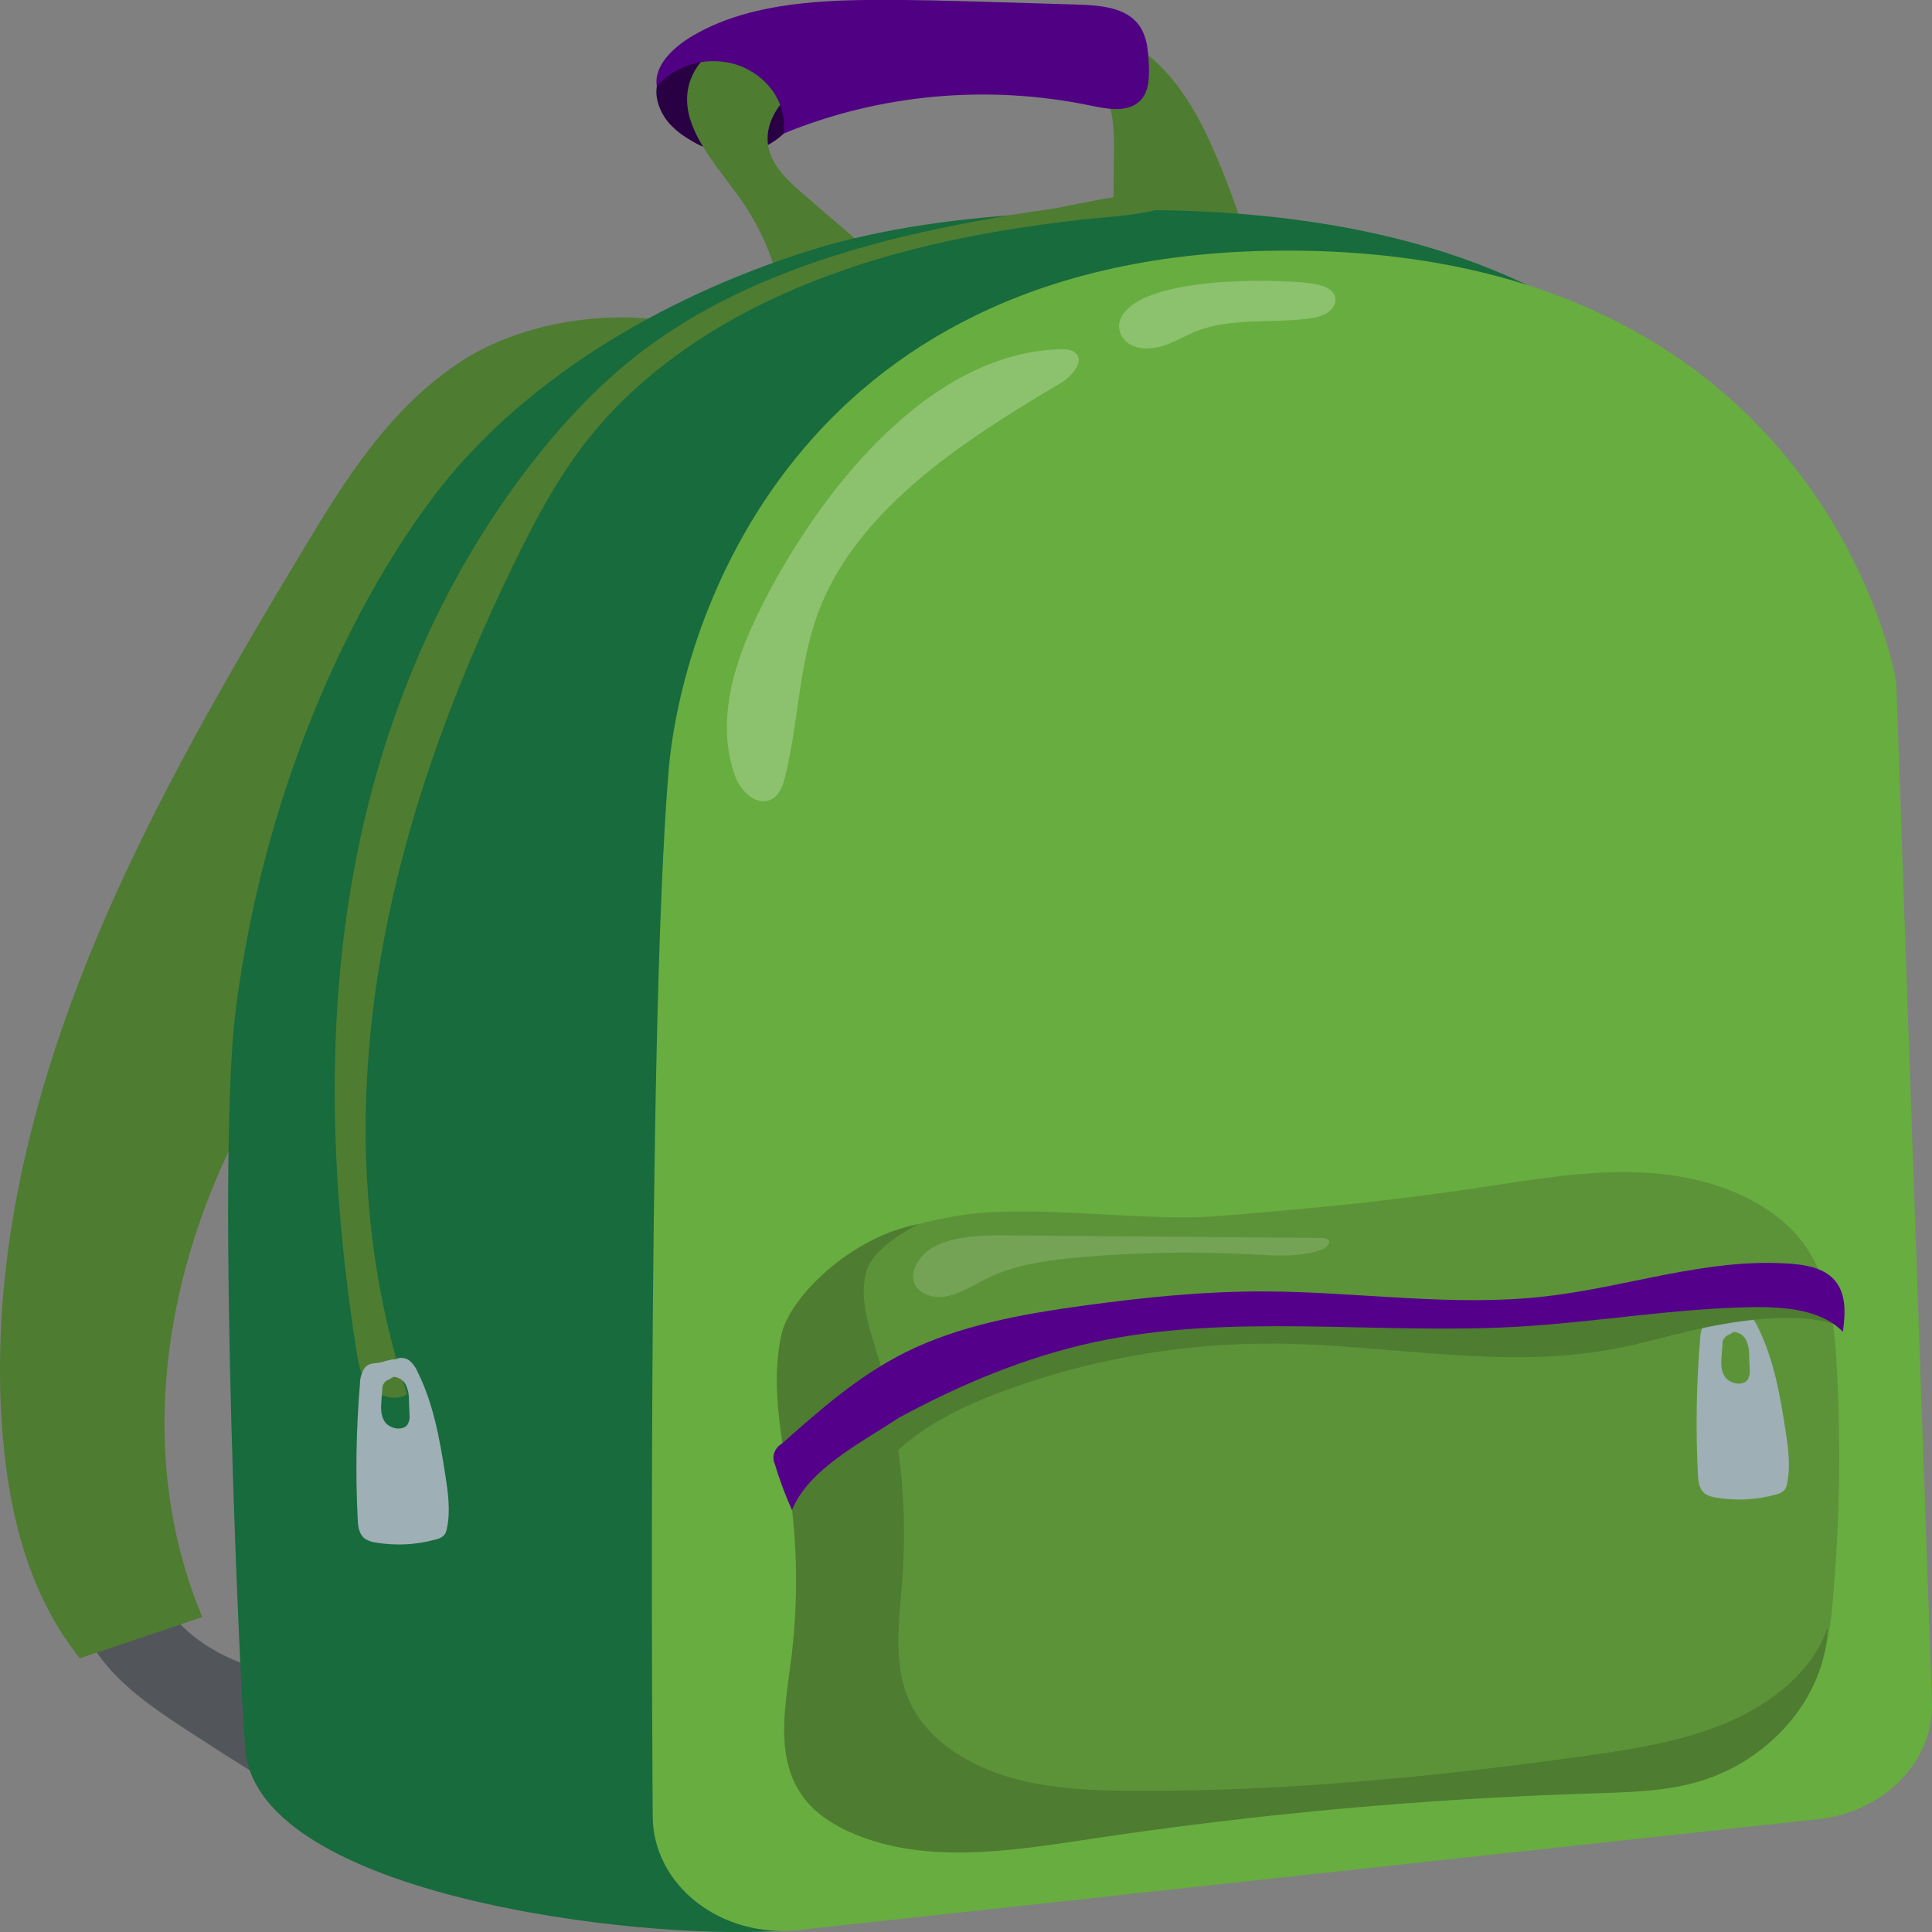 <svg width="54" height="54" viewBox="0 0 54 54" fill="none" xmlns="http://www.w3.org/2000/svg">
<rect x="0" y="0" width="54" height="54" fill="#808080" stroke="none"/>
<g clip-path="url(#clip0_78_459)">
<path d="M18.501 3.148C18.684 3.502 19.001 3.752 19.375 3.962C19.627 4.116 19.919 4.211 20.223 4.238C20.491 4.251 20.862 4.291 21.111 4.207C21.735 3.998 22.251 3.506 22.396 2.929C22.442 2.744 22.436 2.552 22.378 2.37C22.219 1.875 21.697 1.527 21.136 1.406C20.574 1.285 19.982 1.359 19.423 1.491C18.534 1.698 18.089 2.348 18.501 3.148Z" fill="#2A0045"/>
<path d="M5.239 48.368C6.219 49.004 7.202 49.645 8.238 50.211C8.328 50.271 8.437 50.304 8.549 50.305C8.674 50.292 8.768 50.204 8.851 50.12C9.73 49.244 10.646 48.283 10.768 47.116C9.641 47.058 8.501 46.999 7.423 46.706C6.345 46.413 5.315 45.858 4.723 45.01C4.524 44.727 4.368 44.4 4.069 44.194C2.862 43.358 1.986 44.849 2.446 45.748C3.021 46.881 4.136 47.652 5.239 48.368Z" fill="#52565B"/>
<path d="M12.849 10.126C10.884 11.427 9.654 13.397 8.503 15.314C6.168 19.193 3.892 23.121 2.273 27.276C0.654 31.431 -0.3 35.843 0.085 40.225C0.276 42.382 0.821 44.581 2.231 46.349L5.654 45.197C3.985 41.217 4.404 36.706 6.133 32.747C7.862 28.787 10.82 25.328 14.153 22.276C16.934 19.733 20.083 17.32 21.624 14.053C24.123 8.76 16.574 7.66 12.849 10.126Z" fill="#4E7C31"/>
<path d="M20.642 5.484C19.923 4.489 18.91 3.414 19.284 2.279C19.659 1.145 21.188 0.706 22.509 0.535C24.445 0.285 26.407 0.235 28.355 0.386C29.483 0.473 30.646 0.642 31.59 1.195C32.788 1.902 33.461 3.121 33.974 4.315C34.526 5.601 34.962 6.924 35.279 8.271C35.327 8.473 35.366 8.699 35.235 8.869C35.124 9.01 34.921 9.073 34.733 9.121C33.545 9.42 32.318 9.576 31.084 9.587C31.102 7.789 31.119 5.992 31.136 4.195C31.144 3.404 31.087 2.49 30.372 2.015C29.861 1.675 29.168 1.674 28.528 1.687L25.532 1.749C24.593 1.769 23.616 1.796 22.78 2.173C21.945 2.551 21.283 3.374 21.494 4.185C21.631 4.708 22.086 5.112 22.521 5.485L25.247 7.827C25.667 8.189 26.114 8.593 26.185 9.109C26.276 9.762 25.698 10.375 25.01 10.626C23.612 11.134 22.35 10.965 22.135 9.622C21.888 8.123 21.584 6.783 20.642 5.484Z" fill="#4E7C31"/>
<path d="M44.276 8.848C40.006 6.147 34.433 5.642 29.196 5.951C26.95 6.082 24.695 6.35 22.575 7.021C18.43 8.331 14.476 10.707 12.056 13.961C9.636 17.215 7.357 22.269 6.592 28.204C6.026 32.593 6.737 47.903 6.865 48.976C7.344 52.977 17.756 54.218 21.688 53.972C24.905 53.77 32.106 50.166 34.125 47.941C36.144 45.717 37.59 43.137 38.962 40.555C43.282 32.423 47.066 23.915 48.086 14.978C48.208 13.907 48.233 12.687 47.377 11.923C46.841 11.443 46.106 11.186 45.628 10.651C45.068 10.014 45.099 9.369 44.276 8.848Z" fill="#176B3D"/>
<path d="M18.244 50.765C18.244 50.765 18.065 29.05 18.687 21.551C19.034 17.361 22.228 7.294 35.386 7.011C49.496 6.715 52.498 16.832 52.936 18.727C52.978 18.905 53.002 19.087 53.008 19.269L53.998 47.566C54.026 48.365 53.715 49.144 53.127 49.751C52.539 50.358 51.715 50.749 50.818 50.846L22.31 53.946C21.8 54.002 21.284 53.961 20.794 53.826C20.303 53.692 19.851 53.466 19.467 53.166C19.083 52.865 18.775 52.495 18.564 52.081C18.353 51.668 18.244 51.219 18.244 50.765Z" fill="#68AD40"/>
<path d="M22.581 36.945C22.497 37.645 22.505 38.352 22.605 39.051C23.005 41.711 23.028 44.406 22.674 47.071C22.56 47.93 22.426 48.871 22.957 49.597C23.363 50.154 24.084 50.464 24.794 50.669C27.411 51.423 30.249 51.11 32.979 50.8C37.025 50.34 41.075 49.902 45.127 49.487C47.03 49.292 49.159 48.992 50.289 47.622C51.015 46.743 51.161 45.599 51.247 44.514C51.428 42.366 51.456 40.21 51.332 38.059C51.261 36.917 51.122 35.727 50.419 34.768C49.578 33.622 48.039 32.992 46.505 32.82C44.972 32.649 43.422 32.876 41.901 33.111C39.026 33.557 36.949 33.753 34.045 33.99C31.918 34.163 28.814 33.625 26.712 33.99C25.234 34.242 22.812 34.889 22.581 36.945Z" fill="#5C9338"/>
<path d="M24.57 38.013C25.155 40.019 25.374 42.094 25.219 44.16C25.129 45.365 24.925 46.639 25.509 47.73C26.024 48.69 27.093 49.35 28.235 49.681C29.377 50.011 30.598 50.052 31.799 50.055C35.983 50.065 40.155 49.658 44.287 49.081C45.666 48.888 47.065 48.67 48.321 48.127C49.576 47.585 50.69 46.668 51.082 45.483C51.035 47.428 49.455 49.27 47.349 49.833C46.439 50.076 45.475 50.096 44.525 50.126C39.819 50.273 35.13 50.698 30.488 51.398C28.28 51.732 25.907 52.11 23.882 51.263C23.371 51.051 22.894 50.757 22.554 50.358C21.644 49.291 21.926 47.801 22.101 46.472C22.299 44.958 22.301 43.428 22.105 41.913C21.905 40.372 21.502 38.809 21.845 37.288C22.076 36.261 23.773 34.565 25.683 34.212C24.977 34.565 24.335 35.066 24.207 35.562C23.996 36.367 24.343 37.239 24.57 38.013Z" fill="#4E7C31"/>
<path d="M49.902 39.956C49.749 38.971 49.577 37.977 49.119 37.066C49.075 36.963 49.007 36.868 48.92 36.789C48.876 36.75 48.821 36.722 48.761 36.708C48.7 36.695 48.637 36.696 48.577 36.712C48.555 36.719 48.535 36.729 48.516 36.741H48.494C48.361 36.732 48.169 36.817 48.035 36.835C47.865 36.857 47.742 36.851 47.635 37C47.56 37.13 47.52 37.273 47.52 37.418C47.414 38.679 47.393 39.944 47.457 41.207C47.466 41.41 47.492 41.64 47.675 41.762C47.765 41.815 47.868 41.848 47.975 41.86C48.53 41.953 49.102 41.922 49.64 41.772C49.727 41.754 49.806 41.715 49.868 41.658C49.91 41.606 49.937 41.546 49.947 41.482C50.056 40.979 49.981 40.462 49.902 39.956ZM48.849 38.563C48.715 38.746 48.369 38.684 48.229 38.503C48.088 38.322 48.104 38.087 48.122 37.867C48.13 37.769 48.138 37.671 48.145 37.572C48.14 37.514 48.156 37.455 48.192 37.406C48.227 37.356 48.28 37.318 48.342 37.297C48.383 37.275 48.422 37.252 48.464 37.226C48.534 37.235 48.601 37.258 48.659 37.295C48.717 37.332 48.763 37.381 48.794 37.438C48.862 37.578 48.894 37.73 48.888 37.882C48.892 38.011 48.898 38.14 48.904 38.268C48.919 38.369 48.9 38.472 48.849 38.563V38.563Z" fill="#9EAFB5"/>
<path d="M29.821 37.23C32.894 36.735 35.947 36.865 39.071 36.833C41.664 36.807 44.13 36.721 46.688 36.343C47.407 36.237 48.298 36.201 49.023 36.188C49.747 36.174 50.669 36.605 51.239 37.002C50.301 36.701 48.911 36.866 47.935 37.05C46.959 37.233 46.018 37.537 45.038 37.715C41.953 38.28 38.772 37.573 35.623 37.554C33.013 37.54 30.427 37.995 28.022 38.89C26.946 39.291 25.893 39.794 25.094 40.544C24.295 41.295 23.779 42.337 23.945 43.361C23.78 42.681 23.677 41.992 23.635 41.297C23.595 40.639 23.529 40.379 24.122 40.017C24.655 39.69 25.093 39.288 25.672 39.008C26.249 38.735 26.856 38.516 27.484 38.355C28.178 38.169 29.106 37.346 29.821 37.23Z" fill="#4E7C31"/>
<path d="M17.986 9.787C16.806 10.68 15.802 11.745 14.916 12.875C12.137 16.419 10.501 20.605 9.797 24.873C9.092 29.141 9.292 33.493 9.964 37.767C10.018 38.116 10.084 38.481 10.329 38.757C10.573 39.032 11.059 39.177 11.378 38.968C10.11 35.15 9.95 31.081 10.579 27.139C11.209 23.197 12.599 19.375 14.382 15.722C14.987 14.482 15.642 13.249 16.534 12.155C18.078 10.257 20.288 8.83 22.703 7.874C25.119 6.917 27.731 6.411 30.357 6.128C31.23 6.034 32.273 6.005 33.042 5.606C32.606 5.074 30.079 5.738 29.379 5.84C27.99 6.035 26.613 6.291 25.254 6.61C22.631 7.242 20.074 8.212 17.986 9.787Z" fill="#4E7C31"/>
<path d="M12.444 41.21C12.29 40.225 12.118 39.232 11.661 38.321C11.616 38.218 11.549 38.123 11.462 38.044C11.418 38.005 11.363 37.977 11.302 37.963C11.242 37.95 11.178 37.951 11.118 37.967C11.097 37.974 11.076 37.984 11.058 37.996H11.035C10.904 37.987 10.71 38.072 10.576 38.09C10.407 38.112 10.283 38.106 10.177 38.255C10.101 38.384 10.062 38.528 10.061 38.673C9.955 39.935 9.934 41.2 9.998 42.464C10.007 42.667 10.033 42.897 10.216 43.019C10.306 43.072 10.409 43.105 10.515 43.117C11.07 43.209 11.642 43.179 12.18 43.028C12.267 43.011 12.346 42.972 12.408 42.915C12.45 42.863 12.477 42.803 12.488 42.739C12.598 42.234 12.523 41.716 12.444 41.21ZM11.39 39.818C11.257 40.001 10.911 39.939 10.77 39.758C10.63 39.577 10.646 39.342 10.663 39.122C10.671 39.024 10.679 38.925 10.686 38.827C10.681 38.769 10.698 38.71 10.733 38.661C10.769 38.611 10.822 38.573 10.884 38.552C10.924 38.53 10.964 38.507 11.005 38.481C11.076 38.489 11.143 38.513 11.201 38.55C11.258 38.587 11.305 38.636 11.336 38.693C11.403 38.833 11.435 38.985 11.429 39.137C11.434 39.265 11.44 39.395 11.445 39.523C11.461 39.624 11.442 39.727 11.39 39.818V39.818Z" fill="#9EAFB5"/>
<path d="M20.764 1.874C21.147 2.043 21.462 2.312 21.665 2.645C21.868 2.978 21.95 3.358 21.899 3.734C24.579 2.629 27.6 2.353 30.479 2.95C30.919 3.042 31.432 3.141 31.782 2.888C32.114 2.648 32.126 2.211 32.111 1.828C32.094 1.389 32.059 0.91 31.73 0.581C31.34 0.19 30.681 0.145 30.091 0.127L27.707 0.056C26.606 0.023 25.504 -0.009 24.403 -0.002C22.652 0.008 20.809 0.145 19.354 1.005C18.841 1.308 18.262 1.824 18.359 2.418C18.912 1.773 19.894 1.51 20.764 1.874Z" fill="#500083"/>
<path d="M25.116 39.631C26.823 38.706 28.651 37.931 30.597 37.511C34.431 36.69 38.459 37.305 42.398 37.083C44.601 36.958 46.782 36.57 48.99 36.535C49.9 36.521 50.92 36.612 51.51 37.225C51.579 36.698 51.622 36.095 51.207 35.709C50.905 35.426 50.44 35.348 50.004 35.319C47.702 35.157 45.468 35.979 43.176 36.237C40.586 36.531 37.965 36.104 35.353 36.096C33.676 36.09 31.999 36.259 30.337 36.486C28.591 36.724 26.822 37.038 25.286 37.809C23.983 38.463 22.909 39.416 21.851 40.353C21.751 40.413 21.677 40.502 21.641 40.605C21.606 40.708 21.611 40.818 21.656 40.918C21.787 41.356 21.947 41.787 22.136 42.208C22.601 41.059 24.056 40.335 25.116 39.631Z" fill="#54008B"/>
<path opacity="0.24" d="M21.121 17.289C20.462 18.677 20.029 20.244 20.541 21.679C20.683 22.076 21.091 22.527 21.521 22.359C21.773 22.26 21.871 21.993 21.933 21.755C22.326 20.214 22.313 18.595 22.878 17.097C23.942 14.28 26.836 12.363 29.631 10.717C29.982 10.51 30.355 10.059 30.02 9.835C29.906 9.759 29.753 9.756 29.612 9.76C25.601 9.895 22.476 14.429 21.121 17.289Z" fill="white"/>
<path opacity="0.24" d="M31.324 8.901C31.274 9.017 31.266 9.143 31.299 9.263C31.331 9.383 31.404 9.492 31.508 9.575C31.769 9.777 32.168 9.772 32.496 9.671C32.824 9.57 33.113 9.388 33.43 9.262C34.379 8.884 35.478 9.033 36.511 8.914C36.714 8.902 36.911 8.846 37.085 8.753C37.252 8.649 37.367 8.463 37.315 8.289C37.242 8.042 36.904 7.952 36.617 7.917C35.514 7.78 31.852 7.732 31.324 8.901Z" fill="white"/>
<path opacity="0.15" d="M25.893 36.181C26.428 36.415 27.02 36.023 27.538 35.757C28.345 35.343 29.295 35.217 30.223 35.137C31.81 34.999 33.406 34.974 34.998 35.06C35.649 35.096 36.329 35.146 36.934 34.929C37.069 34.882 37.217 34.743 37.118 34.647C37.093 34.629 37.065 34.616 37.034 34.608C37.004 34.601 36.972 34.598 36.94 34.602L28.325 34.531C27.583 34.525 26.693 34.508 26.043 34.884C25.573 35.157 25.227 35.888 25.893 36.181Z" fill="white"/>
</g>
<defs>
<clipPath id="clip0_78_459">
<rect width="54" height="54" fill="white"/>
</clipPath>
</defs>
</svg>
